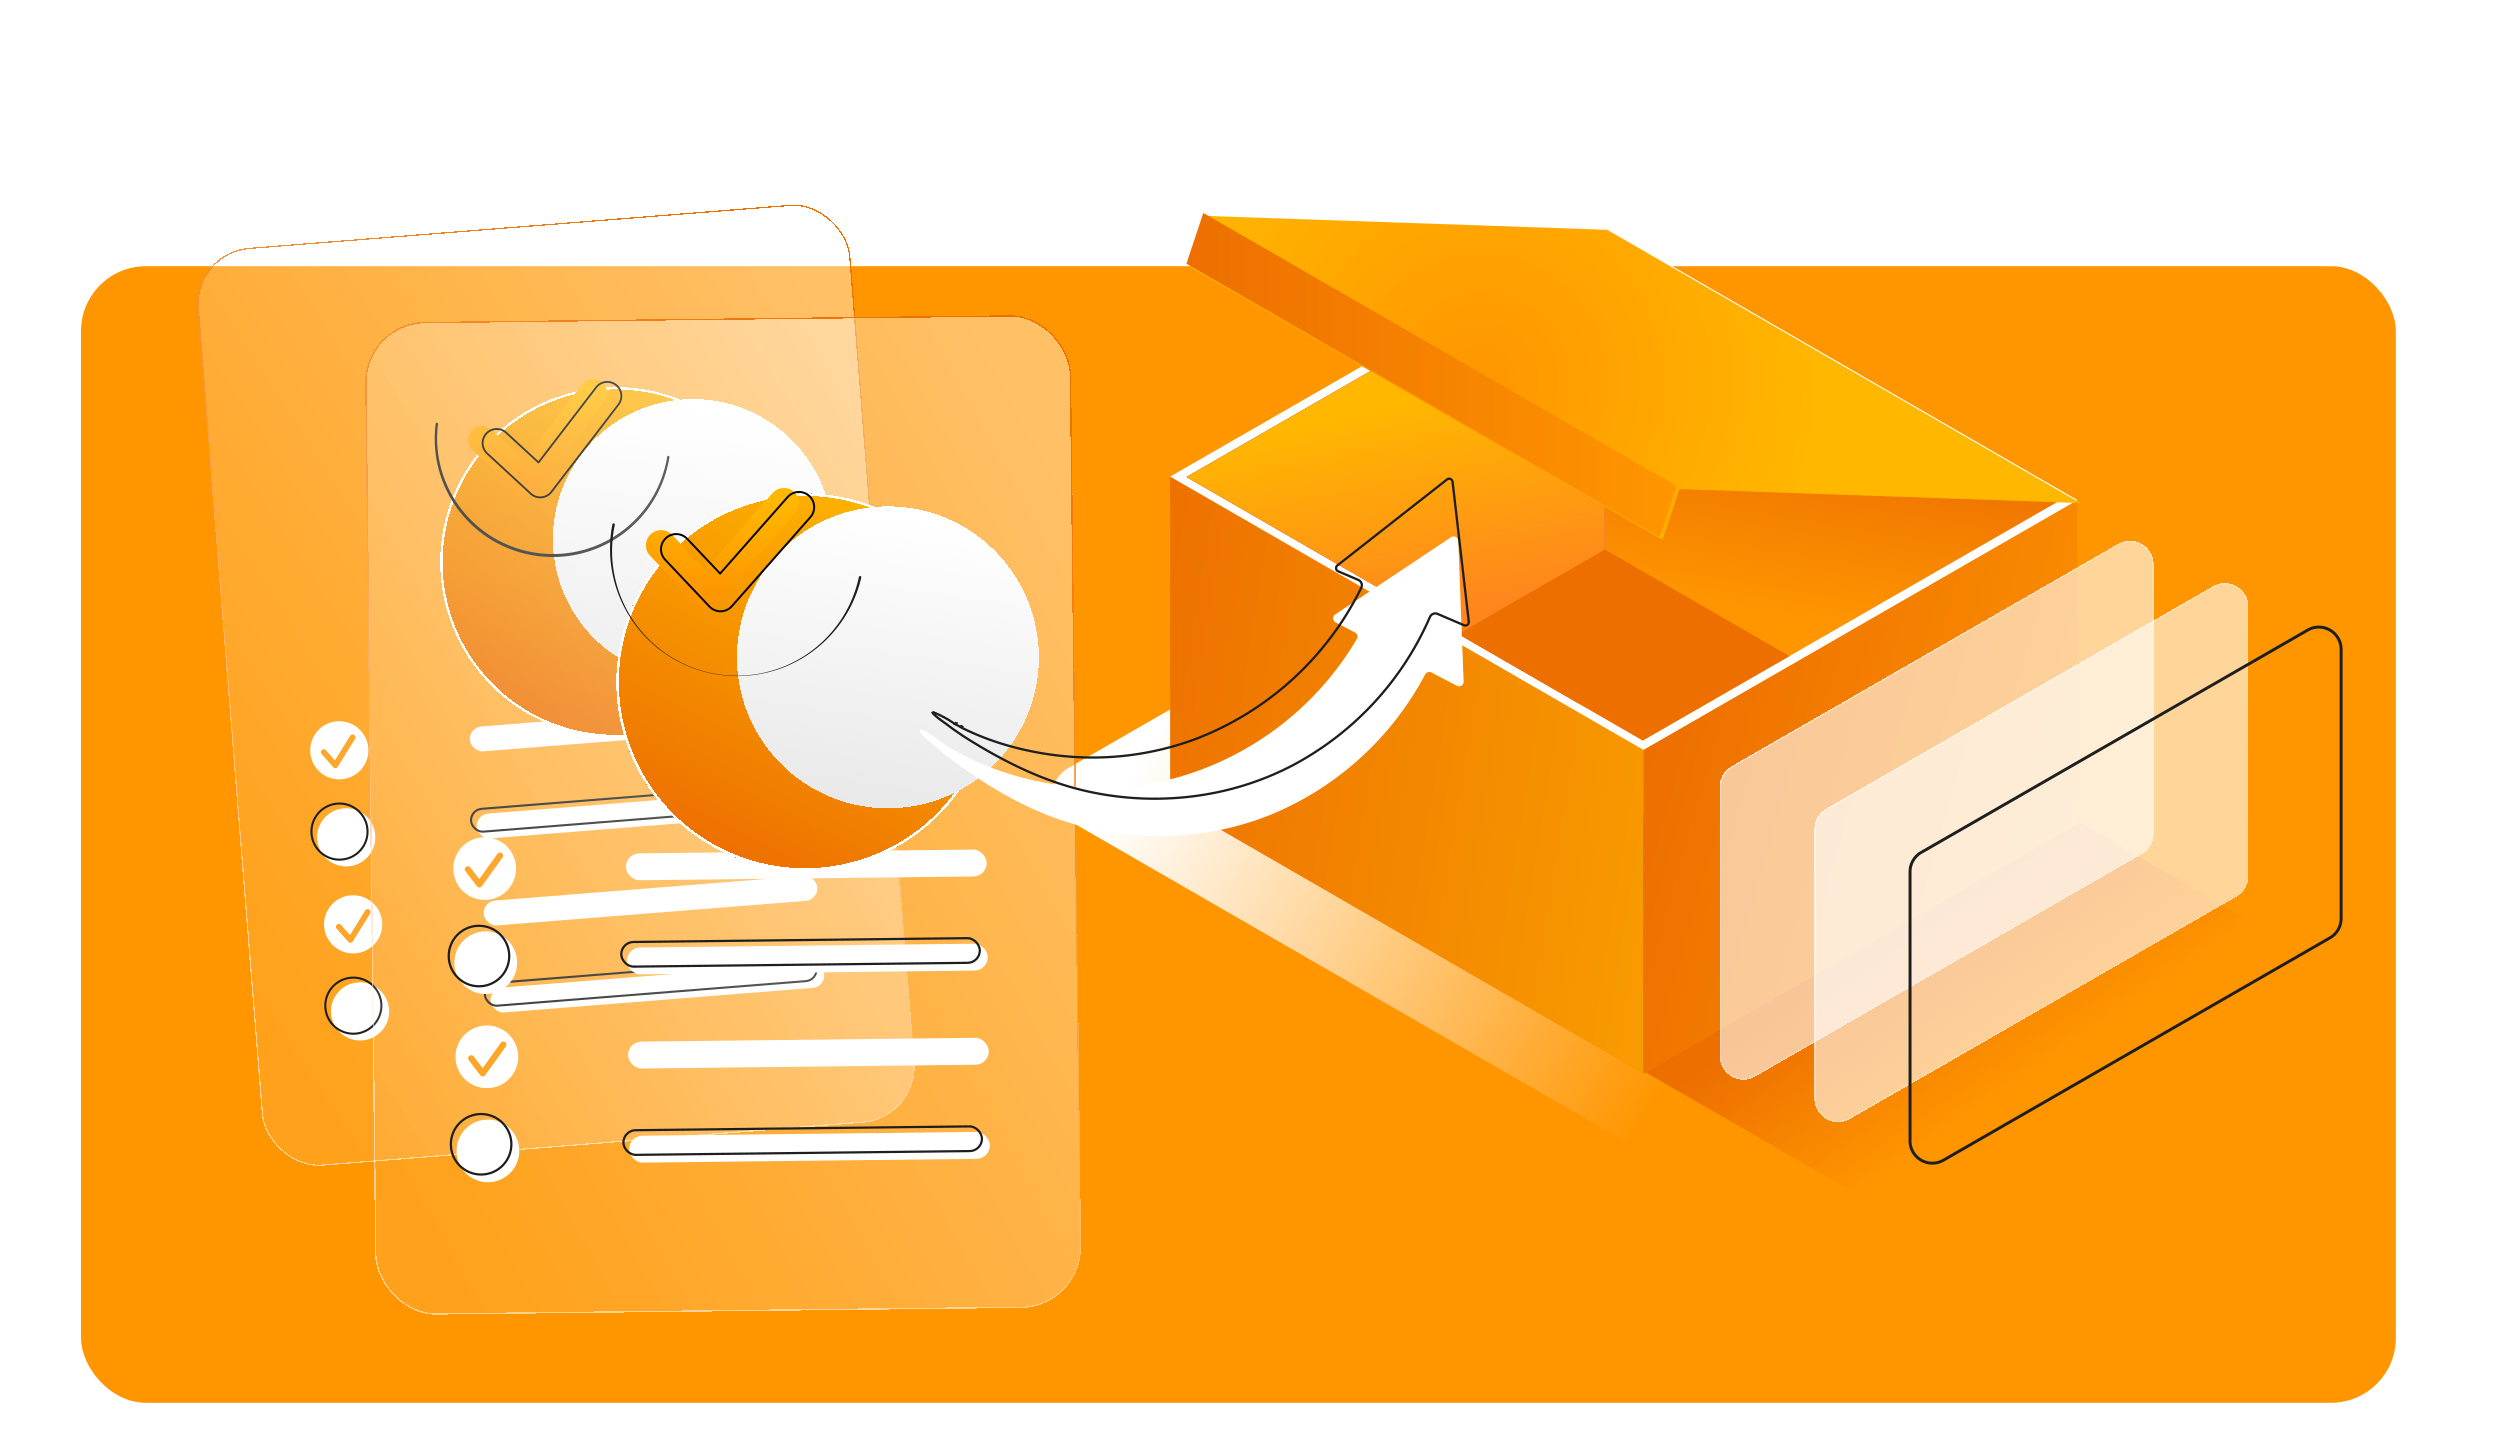 <svg xmlns="http://www.w3.org/2000/svg" fill="none" viewBox="0 0 1080 626"><path fill="#fff" d="M0 0h1080v626H0z"/><rect width="1000" height="491" x="35" y="115" fill="#FF9600" rx="28"/><path fill="url(#a)" d="M461.3 331.93a12.83 12.83 0 0 0-.01 22.24l273.13 157.56a12.83 12.83 0 0 0 12.81.01l211.8-121.82a12.83 12.83 0 0 0 .02-22.23L685.92 210.02a12.83 12.83 0 0 0-12.82 0L461.3 331.92Z"/><path fill="url(#b)" d="M801.45 299.4 613.97 407.3l204.42 118 187.51-107.86L801.45 299.4Z"/><path fill="url(#c)" d="M709.94 463.89 505.5 345.85V205.88l204.43 118.04v139.97Z"/><path fill="url(#d)" d="m897.44 356.02-187.5 107.87V323.92l187.5-107.87v139.97Z"/><g filter="url(#e)" shape-rendering="crispEdges"><path fill="#fff" fill-opacity=".6" d="M932.96 360.11c0 3.68-1.96 7.07-5.15 8.9l-166.97 96.06a10.26 10.26 0 0 1-15.38-8.9V339.9c0-3.67 1.96-7.06 5.14-8.9l166.98-96.06c6.84-3.93 15.38 1 15.38 8.9v116.28Z"/><path stroke="url(#f)" stroke-opacity=".43" stroke-width=".64" d="M932.64 360.11c0 3.56-1.9 6.85-4.99 8.62L760.68 464.8a9.94 9.94 0 0 1-14.9-8.62V339.9c0-3.56 1.9-6.84 4.98-8.62l166.98-96.06a9.94 9.94 0 0 1 14.9 8.62v116.28Z"/></g><g filter="url(#g)" shape-rendering="crispEdges"><path fill="#fff" fill-opacity=".6" d="M973.9 378.46c0 3.68-1.97 7.07-5.15 8.9l-166.98 96.06a10.26 10.26 0 0 1-15.38-8.9V358.24c0-3.67 1.96-7.07 5.14-8.9l166.98-96.06c6.84-3.93 15.38 1 15.38 8.9v116.28Z"/><path stroke="url(#h)" stroke-opacity=".43" stroke-width=".64" d="M973.57 378.46c0 3.56-1.9 6.85-4.99 8.62l-166.97 96.06a9.94 9.94 0 0 1-14.9-8.62V358.24c0-3.56 1.9-6.85 4.98-8.62l166.98-96.06a9.94 9.94 0 0 1 14.9 8.62v116.28Z"/></g><path stroke="#1E1E1E" stroke-width="1.28" d="M1011.36 396.81a9.62 9.62 0 0 1-4.83 8.34l-166.97 96.06a9.62 9.62 0 0 1-14.42-8.34V376.59a9.62 9.62 0 0 1 4.82-8.34l166.98-96.06a9.63 9.63 0 0 1 14.42 8.34v116.28Z"/><path fill="#fff" d="m693.02 98.01-187.5 107.87 204.45 118.04 187.47-107.87L693.02 98.01Z"/><path fill="url(#i)" d="m693.31 102.05-180.78 104 197.14 113.83 180.79-104L693.3 102.04Z"/><path fill="url(#j)" d="M693.25 102.08 512.53 206.06l169.32 97.76h11.4V102.08Z"/><path fill="url(#k)" d="M693.25 102.08 512.53 206.06l169.32 97.76h11.4V102.08Z"/><path fill="url(#l)" d="m629.95 273.88 79.72 46 63.37-36.45-79.73-46.04-63.36 36.49Z"/><g filter="url(#m)"><path fill="url(#n)" d="m897.44 216.05-173.18-6.04-7.31 21.96-204.42-118.04 7.3-21.93 173.19 6.01 204.42 118.04Z"/></g><path fill="url(#o)" d="m519.84 92 204.42 118-7.31 21.97-204.42-118.04 7.3-21.93Z"/><g filter="url(#p)" shape-rendering="crispEdges"><rect width="282.87" height="397.81" x="86" y="106.44" fill="url(#q)" rx="24.25" transform="rotate(-4.55 86 106.44)"/><rect width="282.33" height="397.27" x="86.29" y="106.69" stroke="url(#r)" stroke-opacity=".5" stroke-width=".54" rx="23.98" transform="rotate(-4.55 86.29 106.69)"/><rect width="282.33" height="397.27" x="86.29" y="106.69" stroke="url(#s)" stroke-width=".54" rx="23.98" transform="rotate(-4.55 86.29 106.69)"/></g><rect width="144.58" height="10.78" x="202.53" y="314.27" fill="#fff" rx="5.39" transform="rotate(-4.55 202.53 314.27)"/><rect width="144.58" height="10.78" x="208.52" y="389.46" fill="#fff" rx="5.39" transform="rotate(-4.55 208.52 389.46)"/><rect width="144.58" height="10.78" x="211.51" y="427.06" fill="#fff" rx="5.39" transform="rotate(-4.55 211.51 427.06)"/><circle cx="146.57" cy="324.13" r="12.57" fill="#fff" transform="rotate(-4.55 146.57 324.13)"/><rect width="144.58" height="10.78" x="205.53" y="351.87" fill="#fff" rx="5.39" transform="rotate(-4.55 205.53 351.87)"/><circle cx="149.56" cy="361.73" r="12.57" fill="#fff" transform="rotate(-4.55 149.56 361.73)"/><rect width="143.68" height="9.88" x="203.11" y="349.81" stroke="#1E1E1E" stroke-width=".9" rx="4.94" transform="rotate(-4.55 203.11 349.8)"/><circle cx="146.66" cy="359.25" r="12.12" stroke="#1E1E1E" stroke-width=".9" transform="rotate(-4.55 146.66 359.25)"/><circle cx="152.55" cy="399.32" r="12.57" fill="#fff" transform="rotate(-4.55 152.55 399.32)"/><circle cx="155.54" cy="436.92" r="12.57" fill="#fff" transform="rotate(-4.55 155.54 436.92)"/><g filter="url(#t)" shape-rendering="crispEdges"><path fill="url(#u)" d="M229.87 112.44a75.6 75.6 0 1 0 17.93 150.14 75.6 75.6 0 0 0-17.93-150.14Z" style="mix-blend-mode:screen"/><path stroke="#fff" stroke-width="1.04" d="M229.93 112.95a75.06 75.06 0 0 1 83.46 65.62 75.1 75.1 0 1 1-83.46-65.61Z"/></g><g filter="url(#v)"><path fill="url(#w)" d="M231.66 127.45a60.49 60.49 0 1 0 14.36 120.13 60.49 60.49 0 0 0-14.36-120.13Z" shape-rendering="crispEdges" style="mix-blend-mode:screen"/></g><path fill="#1E1E1E" d="M288.77 196.94c.27.04.46.3.42.57a51 51 0 0 1-100.96-14.47.5.5 0 0 1 .56-.42.5.5 0 0 1 .43.56 50.01 50.01 0 0 0 98.99 14.19.5.5 0 0 1 .56-.43Z"/><rect width="143.68" height="9.88" x="209.1" y="425" stroke="#1E1E1E" stroke-width=".9" rx="4.94" transform="rotate(-4.55 209.1 425)"/><circle cx="152.65" cy="434.45" r="12.12" stroke="#1E1E1E" stroke-width=".9" transform="rotate(-4.55 152.65 434.45)"/><path stroke="url(#x)" stroke-linecap="round" stroke-linejoin="round" stroke-width="12.17" d="m208.28 190.09 18.98 17.51 28.94-37.7"/><path stroke="#FEA72F" stroke-linecap="round" stroke-linejoin="round" stroke-width="2.5" d="m139.87 324.91 4.99 5.67 7.46-12.03"/><path stroke="#FFA62A" stroke-linecap="round" stroke-linejoin="round" stroke-width="2.5" d="m146.36 400.37 5 5.67 7.46-12.04"/><path stroke="#000" stroke-linecap="round" stroke-linejoin="round" stroke-width=".78" d="M266.05 166.25a6.08 6.08 0 0 1 1.12 8.53l-28.95 37.7a6.09 6.09 0 0 1-8.95.78l-18.98-17.52a6.09 6.09 0 0 1 8.26-8.94l14.08 12.99 24.89-32.42a6.09 6.09 0 0 1 8.53-1.12Z" clip-rule="evenodd"/><g filter="url(#y)" shape-rendering="crispEdges"><rect width="304.97" height="428.89" x="160.21" y="136.63" fill="url(#z)" rx="26.14" transform="rotate(-.65 160.21 136.63)"/><rect width="304.39" height="428.31" x="160.5" y="136.92" stroke="url(#A)" stroke-opacity=".5" stroke-width=".58" rx="25.85" transform="rotate(-.65 160.5 136.92)"/><rect width="304.39" height="428.31" x="160.5" y="136.92" stroke="url(#B)" stroke-width=".58" rx="25.85" transform="rotate(-.65 160.5 136.92)"/></g><rect width="155.87" height="11.62" x="270.32" y="368.72" fill="#fff" rx="5.81" transform="rotate(-.65 270.32 368.72)"/><rect width="155.87" height="11.62" x="271.24" y="450.04" fill="#fff" rx="5.81" transform="rotate(-.65 271.24 450.04)"/><rect width="155.87" height="11.62" x="271.7" y="490.7" fill="#fff" rx="5.81" transform="rotate(-.65 271.7 490.7)"/><circle cx="209.39" cy="375.22" r="13.55" fill="#fff" transform="rotate(-.65 209.4 375.22)"/><rect width="155.87" height="11.62" x="270.78" y="409.38" fill="#fff" rx="5.81" transform="rotate(-.65 270.78 409.38)"/><circle cx="209.85" cy="415.88" r="13.55" fill="#fff" transform="rotate(-.65 209.85 415.88)"/><rect width="154.9" height="10.65" x="268.33" y="406.99" stroke="#1E1E1E" stroke-width=".97" rx="5.32" transform="rotate(-.65 268.33 406.99)"/><circle cx="206.92" cy="413.01" r="13.07" stroke="#1E1E1E" stroke-width=".97" transform="rotate(-.65 206.92 413.01)"/><circle cx="210.32" cy="456.54" r="13.55" fill="#fff" transform="rotate(-.65 210.32 456.54)"/><circle cx="210.78" cy="497.2" r="13.55" fill="#fff" transform="rotate(-.65 210.78 497.2)"/><g filter="url(#C)" shape-rendering="crispEdges"><path fill="url(#D)" d="M314.52 153.63a81.51 81.51 0 1 0 8.29 162.82 81.51 81.51 0 0 0-8.29-162.82Z" style="mix-blend-mode:screen"/><path stroke="#fff" stroke-width="1.12" d="M314.55 154.2a80.91 80.91 0 0 1 84.96 76.69 80.95 80.95 0 1 1-84.96-76.7Z"/></g><g filter="url(#E)"><path fill="url(#F)" d="M315.35 169.91a65.22 65.22 0 1 0 6.63 130.27 65.22 65.22 0 0 0-6.63-130.27Z" shape-rendering="crispEdges" style="mix-blend-mode:screen"/></g><path fill="#1E1E1E" d="M371.68 248.85c.29.06.47.34.4.63a54.98 54.98 0 0 1-107.52-22.96.53.53 0 0 1 .63-.42c.3.06.47.35.42.64a53.9 53.9 0 0 0 105.43 22.52.54.54 0 0 1 .64-.41Z"/><rect width="154.9" height="10.65" x="269.25" y="488.31" stroke="#1E1E1E" stroke-width=".97" rx="5.32" transform="rotate(-.65 269.25 488.3)"/><circle cx="207.84" cy="494.33" r="13.07" stroke="#1E1E1E" stroke-width=".97" transform="rotate(-.65 207.84 494.33)"/><path stroke="url(#G)" stroke-linecap="round" stroke-linejoin="round" stroke-width="13.12" d="m285.6 235.57 19.13 20.23 33.9-38.43"/><path stroke="#FEA72F" stroke-linecap="round" stroke-linejoin="round" stroke-width="2.7" d="m202.13 375.58 4.95 6.46 8.91-12.4"/><path stroke="#FFA62A" stroke-linecap="round" stroke-linejoin="round" stroke-width="2.7" d="m203.58 457.21 4.96 6.47 8.9-12.4"/><path stroke="#000" stroke-linecap="round" stroke-linejoin="round" stroke-width=".84" d="M349.5 214.17a6.56 6.56 0 0 1 .57 9.26l-33.9 38.43a6.56 6.56 0 0 1-9.69.17l-19.12-20.23a6.56 6.56 0 0 1 9.53-9.02l14.2 15.01 29.14-33.04a6.56 6.56 0 0 1 9.26-.58Z" clip-rule="evenodd"/><g filter="url(#H)"><path fill="#fff" d="M395.26 310.74c-.05-1.41.79-.58 2.14.04a46.56 46.56 0 0 1 8.06 5.38c-1-.78 2.93 1.9 2.69 1.73a114.7 114.7 0 0 0 17.48 8.51c8.49 3.28 17.3 5.69 26.27 7.19a127.46 127.46 0 0 0 55.1-2.83 131.88 131.88 0 0 0 77.18-59.74c.58-.98.21-2.23-.8-2.75l-8.4-4.4a2 2 0 0 1-.17-3.44l50.04-33.36a2 2 0 0 1 3.1 1.58l2.34 60.76a2 2 0 0 1-2.92 1.85l-10.98-5.75a2.02 2.02 0 0 0-2.73.86 132.62 132.62 0 0 1-63.45 59.2c-27.94 12.3-59.97 13.74-89.17 5.17-18.43-5.41-34.81-15-50.25-26.28a130.6 130.6 0 0 1-10.07-8.15c-.5-.44-5.4-4.3-5.46-5.57Z"/></g><path stroke="#1E1E1E" d="M460.5 326.73c18.6 1.68 37.35-.74 54.92-7.08h.01a132.37 132.37 0 0 0 72.64-65.74c.62-1.28.04-2.8-1.26-3.37l-8.71-3.73a1.5 1.5 0 0 1-.34-2.56l47.33-37.11a1.5 1.5 0 0 1 2.42 1l7 60.4a1.5 1.5 0 0 1-2.09 1.55l-11.38-4.88a2.52 2.52 0 0 0-3.3 1.32 132.12 132.12 0 0 1-58.5 63.66c-26.8 14.34-58.52 18.24-88.17 11.95-18.72-3.96-35.73-12.23-51.97-22.27a130.2 130.2 0 0 1-10.62-7.33l-.5-.35a100.38 100.38 0 0 1-2.58-1.9 22.02 22.02 0 0 1-1.84-1.57 5.66 5.66 0 0 1-.58-.65.98.98 0 0 1-.18-.33l-.01-.2a5.4 5.4 0 0 1 .61.25l.86.35a46.08 46.08 0 0 1 8.35 4.7l.02-.03.05.02a49.33 49.33 0 0 1 2.3 1.28l.38.22.1.05.03.02.04.01a115.5 115.5 0 0 0 18.1 7.15 134.63 134.63 0 0 0 26.86 5.17Zm0 0h-.01l.05-.5-.05.5Zm-47.85-13.94.27-.4.24.13a.5.5 0 0 1-.51.27Zm2.59 1.31a.8.8 0 0 1 .06-.38l.38.21-.25.43-.02-.01-.02-.02-.07-.07a.88.88 0 0 1-.08-.16Z"/><defs><linearGradient id="a" x1="522.45" x2="751.1" y1="278.31" y2="417.33" gradientUnits="userSpaceOnUse"><stop stop-color="#fff"/><stop offset="1" stop-color="#fff" stop-opacity="0"/></linearGradient><linearGradient id="b" x1="831.55" x2="885.89" y1="396.16" y2="475.2" gradientUnits="userSpaceOnUse"><stop stop-color="#ED6F00"/><stop offset=".87" stop-color="#ED6F00" stop-opacity="0"/></linearGradient><linearGradient id="c" x1="489.59" x2="893.43" y1="235.37" y2="300.57" gradientUnits="userSpaceOnUse"><stop stop-color="#ED6F00"/><stop offset="1" stop-color="#FFB700"/></linearGradient><linearGradient id="d" x1="945.14" x2="727.2" y1="334.61" y2="272.62" gradientUnits="userSpaceOnUse"><stop stop-color="#FF9600"/><stop offset="1" stop-color="#ED6F00"/></linearGradient><linearGradient id="f" x1="761.69" x2="897.89" y1="314.3" y2="418.04" gradientUnits="userSpaceOnUse"><stop stop-color="#fff"/><stop offset="1" stop-color="#fff" stop-opacity="0"/></linearGradient><linearGradient id="h" x1="802.62" x2="938.82" y1="332.65" y2="436.39" gradientUnits="userSpaceOnUse"><stop stop-color="#fff"/><stop offset="1" stop-color="#fff" stop-opacity="0"/></linearGradient><linearGradient id="i" x1="739.81" x2="753.22" y1="262.08" y2="180.21" gradientUnits="userSpaceOnUse"><stop stop-color="#FF9600"/><stop offset="1" stop-color="#ED6F00"/></linearGradient><linearGradient id="j" x1="482.88" x2="801.51" y1="357.14" y2="85.78" gradientUnits="userSpaceOnUse"><stop stop-color="#B6246E"/><stop offset="1" stop-color="#F9636B"/></linearGradient><linearGradient id="k" x1="584.55" x2="602.9" y1="178.1" y2="269.84" gradientUnits="userSpaceOnUse"><stop stop-color="#FFB700"/><stop offset="1" stop-color="#FF861D"/></linearGradient><linearGradient id="l" x1="691.12" x2="701.7" y1="243.73" y2="324.18" gradientUnits="userSpaceOnUse"><stop stop-color="#ED6F00"/><stop offset="1" stop-color="#ED6F00"/></linearGradient><linearGradient id="o" x1="512.53" x2="724.26" y1="161.97" y2="161.97" gradientUnits="userSpaceOnUse"><stop stop-color="#ED6F00"/><stop offset="1" stop-color="#FF9600"/></linearGradient><linearGradient id="q" x1="311.33" x2="-17.08" y1="74.03" y2="250.14" gradientUnits="userSpaceOnUse"><stop stop-color="#fff" stop-opacity=".4"/><stop offset="1" stop-color="#fff" stop-opacity=".1"/></linearGradient><linearGradient id="r" x1="135.5" x2="485.42" y1="544.03" y2="412.16" gradientUnits="userSpaceOnUse"><stop offset=".51" stop-color="#fff"/><stop offset="1" stop-color="#FFB700" stop-opacity="0"/></linearGradient><linearGradient id="s" x1="177.45" x2="331.14" y1="447.95" y2="113.57" gradientUnits="userSpaceOnUse"><stop stop-color="#ED6F00" stop-opacity="0"/><stop offset="1" stop-color="#ED6F00"/></linearGradient><linearGradient id="u" x1="204.63" x2="272.38" y1="267.68" y2="107.44" gradientUnits="userSpaceOnUse"><stop offset=".05" stop-color="#ED6F00"/><stop offset="1" stop-color="#FFB700"/></linearGradient><linearGradient id="w" x1="255.05" x2="246.05" y1="132.26" y2="247.57" gradientUnits="userSpaceOnUse"><stop stop-color="#fff"/><stop offset="1" stop-color="#E9E9E9"/></linearGradient><linearGradient id="x" x1="231.88" x2="233.34" y1="170.87" y2="207.36" gradientUnits="userSpaceOnUse"><stop stop-color="#FFB700"/><stop offset="1" stop-color="#FF9600"/></linearGradient><linearGradient id="z" x1="403.14" x2="49.08" y1="101.69" y2="291.56" gradientUnits="userSpaceOnUse"><stop stop-color="#fff" stop-opacity=".4"/><stop offset="1" stop-color="#fff" stop-opacity=".1"/></linearGradient><linearGradient id="A" x1="213.58" x2="590.83" y1="608.41" y2="466.23" gradientUnits="userSpaceOnUse"><stop offset=".51" stop-color="#fff"/><stop offset="1" stop-color="#FFB700" stop-opacity="0"/></linearGradient><linearGradient id="B" x1="258.81" x2="424.51" y1="504.82" y2="144.32" gradientUnits="userSpaceOnUse"><stop stop-color="#ED6F00" stop-opacity="0"/><stop offset="1" stop-color="#ED6F00"/></linearGradient><linearGradient id="D" x1="275.99" x2="360.61" y1="318.76" y2="151.37" gradientUnits="userSpaceOnUse"><stop offset=".05" stop-color="#ED6F00"/><stop offset="1" stop-color="#FFB700"/></linearGradient><linearGradient id="F" x1="340.16" x2="322.01" y1="176.8" y2="300.17" gradientUnits="userSpaceOnUse"><stop stop-color="#fff"/><stop offset="1" stop-color="#E9E9E9"/></linearGradient><linearGradient id="G" x1="312.4" x2="311.29" y1="216.63" y2="255.99" gradientUnits="userSpaceOnUse"><stop stop-color="#FFB700"/><stop offset="1" stop-color="#FF9600"/></linearGradient><filter id="e" width="197.77" height="243.16" x="740.32" y="228.42" color-interpolation-filters="sRGB" filterUnits="userSpaceOnUse"><feFlood flood-opacity="0" result="BackgroundImageFix"/><feGaussianBlur in="BackgroundImageFix" stdDeviation="2.57"/><feComposite in2="SourceAlpha" operator="in" result="effect1_backgroundBlur_390_872"/><feColorMatrix in="SourceAlpha" result="hardAlpha" values="0 0 0 0 0 0 0 0 0 0 0 0 0 0 0 0 0 0 127 0"/><feOffset dx="-2.57"/><feComposite in2="hardAlpha" operator="out"/><feColorMatrix values="0 0 0 0 0.829 0 0 0 0 0.388 0 0 0 0 0 0 0 0 1 0"/><feBlend in2="effect1_backgroundBlur_390_872" result="effect2_dropShadow_390_872"/><feBlend in="SourceGraphic" in2="effect2_dropShadow_390_872" result="shape"/></filter><filter id="g" width="197.77" height="243.16" x="781.25" y="246.77" color-interpolation-filters="sRGB" filterUnits="userSpaceOnUse"><feFlood flood-opacity="0" result="BackgroundImageFix"/><feGaussianBlur in="BackgroundImageFix" stdDeviation="2.57"/><feComposite in2="SourceAlpha" operator="in" result="effect1_backgroundBlur_390_872"/><feColorMatrix in="SourceAlpha" result="hardAlpha" values="0 0 0 0 0 0 0 0 0 0 0 0 0 0 0 0 0 0 127 0"/><feOffset dx="-2.57"/><feComposite in2="hardAlpha" operator="out"/><feColorMatrix values="0 0 0 0 0.829 0 0 0 0 0.388 0 0 0 0 0 0 0 0 1 0"/><feBlend in2="effect1_backgroundBlur_390_872" result="effect2_dropShadow_390_872"/><feBlend in="SourceGraphic" in2="effect2_dropShadow_390_872" result="shape"/></filter><filter id="m" width="386.19" height="141.25" x="512.53" y="92" color-interpolation-filters="sRGB" filterUnits="userSpaceOnUse"><feFlood flood-opacity="0" result="BackgroundImageFix"/><feColorMatrix in="SourceAlpha" result="hardAlpha" values="0 0 0 0 0 0 0 0 0 0 0 0 0 0 0 0 0 0 127 0"/><feOffset dx="1.28" dy="1.28"/><feComposite in2="hardAlpha" operator="out"/><feColorMatrix values="0 0 0 0 1 0 0 0 0 1 0 0 0 0 1 0 0 0 1 0"/><feBlend in2="BackgroundImageFix" result="effect1_dropShadow_390_872"/><feBlend in="SourceGraphic" in2="effect1_dropShadow_390_872" result="shape"/></filter><filter id="p" width="318.44" height="423.9" x="83.55" y="81.55" color-interpolation-filters="sRGB" filterUnits="userSpaceOnUse"><feFlood flood-opacity="0" result="BackgroundImageFix"/><feGaussianBlur in="BackgroundImageFix" stdDeviation="2.15"/><feComposite in2="SourceAlpha" operator="in" result="effect1_backgroundBlur_390_872"/><feColorMatrix in="SourceAlpha" result="hardAlpha" values="0 0 0 0 0 0 0 0 0 0 0 0 0 0 0 0 0 0 127 0"/><feOffset dx="-2.53" dy="2.53"/><feComposite in2="hardAlpha" operator="out"/><feColorMatrix values="0 0 0 0 0.929 0 0 0 0 0.435 0 0 0 0 0 0 0 0 1 0"/><feBlend in2="effect1_backgroundBlur_390_872" result="effect2_dropShadow_390_872"/><feBlend in="SourceGraphic" in2="effect2_dropShadow_390_872" result="shape"/></filter><filter id="t" width="400.73" height="400.74" x="64.1" y="39.74" color-interpolation-filters="sRGB" filterUnits="userSpaceOnUse"><feFlood flood-opacity="0" result="BackgroundImageFix"/><feColorMatrix in="SourceAlpha" result="hardAlpha" values="0 0 0 0 0 0 0 0 0 0 0 0 0 0 0 0 0 0 127 0"/><feOffset dx="25.62" dy="52.6"/><feGaussianBlur stdDeviation="62.38"/><feComposite in2="hardAlpha" operator="out"/><feColorMatrix values="0 0 0 0 0.929 0 0 0 0 0.435 0 0 0 0 0 0 0 0 0.5 0"/><feBlend in2="BackgroundImageFix" mode="plus-darker" result="effect1_dropShadow_390_872"/><feColorMatrix in="SourceAlpha" result="hardAlpha" values="0 0 0 0 0 0 0 0 0 0 0 0 0 0 0 0 0 0 127 0"/><feOffset dx="1.35" dy="2.7"/><feComposite in2="hardAlpha" operator="out"/><feColorMatrix values="0 0 0 0 1 0 0 0 0 1 0 0 0 0 1 0 0 0 1 0"/><feBlend in2="effect1_dropShadow_390_872" result="effect2_dropShadow_390_872"/><feBlend in="SourceGraphic" in2="effect2_dropShadow_390_872" result="shape"/></filter><filter id="v" width="370.49" height="370.49" x="114.08" y="47.63" color-interpolation-filters="sRGB" filterUnits="userSpaceOnUse"><feFlood flood-opacity="0" result="BackgroundImageFix"/><feColorMatrix in="SourceAlpha" result="hardAlpha" values="0 0 0 0 0 0 0 0 0 0 0 0 0 0 0 0 0 0 127 0"/><feOffset dx="60.49" dy="45.37"/><feGaussianBlur stdDeviation="62.38"/><feComposite in2="hardAlpha" operator="out"/><feColorMatrix values="0 0 0 0 0.118 0 0 0 0 0.118 0 0 0 0 0.118 0 0 0 0.2 0"/><feBlend in2="BackgroundImageFix" result="effect1_dropShadow_390_872"/><feBlend in="SourceGraphic" in2="effect1_dropShadow_390_872" result="shape"/></filter><filter id="y" width="348.68" height="471.19" x="140.78" y="113.74" color-interpolation-filters="sRGB" filterUnits="userSpaceOnUse"><feFlood flood-opacity="0" result="BackgroundImageFix"/><feGaussianBlur in="BackgroundImageFix" stdDeviation="9.86"/><feComposite in2="SourceAlpha" operator="in" result="effect1_backgroundBlur_390_872"/><feColorMatrix in="SourceAlpha" result="hardAlpha" values="0 0 0 0 0 0 0 0 0 0 0 0 0 0 0 0 0 0 127 0"/><feOffset dx="-2.72" dy="2.72"/><feComposite in2="hardAlpha" operator="out"/><feColorMatrix values="0 0 0 0 0.929 0 0 0 0 0.435 0 0 0 0 0 0 0 0 1 0"/><feBlend in2="effect1_backgroundBlur_390_872" result="effect2_dropShadow_390_872"/><feBlend in="SourceGraphic" in2="effect2_dropShadow_390_872" result="shape"/></filter><filter id="C" width="432.04" height="432.04" x="130.27" y="75.73" color-interpolation-filters="sRGB" filterUnits="userSpaceOnUse"><feFlood flood-opacity="0" result="BackgroundImageFix"/><feColorMatrix in="SourceAlpha" result="hardAlpha" values="0 0 0 0 0 0 0 0 0 0 0 0 0 0 0 0 0 0 127 0"/><feOffset dx="27.63" dy="56.71"/><feGaussianBlur stdDeviation="67.25"/><feComposite in2="hardAlpha" operator="out"/><feColorMatrix values="0 0 0 0 0.929 0 0 0 0 0.435 0 0 0 0 0 0 0 0 0.5 0"/><feBlend in2="BackgroundImageFix" mode="plus-darker" result="effect1_dropShadow_390_872"/><feColorMatrix in="SourceAlpha" result="hardAlpha" values="0 0 0 0 0 0 0 0 0 0 0 0 0 0 0 0 0 0 127 0"/><feOffset dx="1.45" dy="2.91"/><feComposite in2="hardAlpha" operator="out"/><feColorMatrix values="0 0 0 0 1 0 0 0 0 1 0 0 0 0 1 0 0 0 1 0"/><feBlend in2="effect1_dropShadow_390_872" result="effect2_dropShadow_390_872"/><feBlend in="SourceGraphic" in2="effect2_dropShadow_390_872" result="shape"/></filter><filter id="E" width="399.43" height="399.44" x="184.16" y="84.24" color-interpolation-filters="sRGB" filterUnits="userSpaceOnUse"><feFlood flood-opacity="0" result="BackgroundImageFix"/><feColorMatrix in="SourceAlpha" result="hardAlpha" values="0 0 0 0 0 0 0 0 0 0 0 0 0 0 0 0 0 0 127 0"/><feOffset dx="65.21" dy="48.91"/><feGaussianBlur stdDeviation="67.25"/><feComposite in2="hardAlpha" operator="out"/><feColorMatrix values="0 0 0 0 0.118 0 0 0 0 0.118 0 0 0 0 0.118 0 0 0 0.2 0"/><feBlend in2="BackgroundImageFix" result="effect1_dropShadow_390_872"/><feBlend in="SourceGraphic" in2="effect1_dropShadow_390_872" result="shape"/></filter><filter id="H" width="237.03" height="134.45" x="395.26" y="226.73" color-interpolation-filters="sRGB" filterUnits="userSpaceOnUse"><feFlood flood-opacity="0" result="BackgroundImageFix"/><feColorMatrix in="SourceAlpha" result="hardAlpha" values="0 0 0 0 0 0 0 0 0 0 0 0 0 0 0 0 0 0 127 0"/><feOffset dx="2" dy="5"/><feComposite in2="hardAlpha" operator="out"/><feColorMatrix values="0 0 0 0 0.929 0 0 0 0 0.435 0 0 0 0 0 0 0 0 1 0"/><feBlend in2="BackgroundImageFix" result="effect1_dropShadow_390_872"/><feBlend in="SourceGraphic" in2="effect1_dropShadow_390_872" result="shape"/></filter><radialGradient id="n" cx="0" cy="0" r="1" gradientTransform="translate(638.9 162.57) scale(145.376)" gradientUnits="userSpaceOnUse"><stop stop-color="#FF9600"/><stop offset="1" stop-color="#FFB700"/></radialGradient></defs></svg>